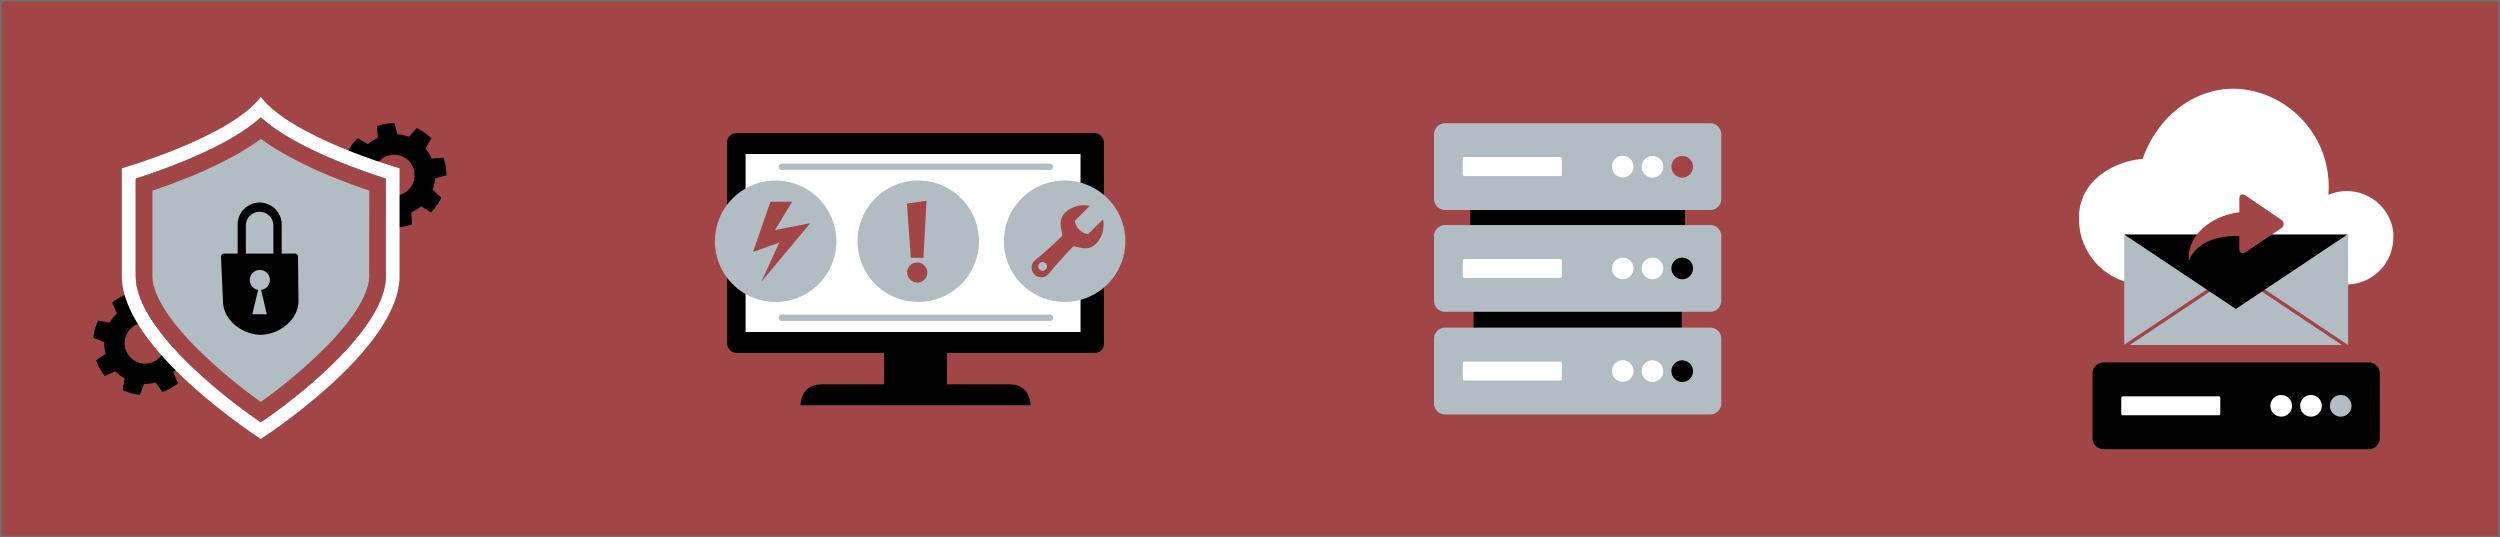 <svg xmlns="http://www.w3.org/2000/svg" width="1521" height="327" viewBox="0 0 1521 327"><g transform="translate(-200 -1824)"><rect width="1521" height="327" transform="translate(200 1824)" fill="#a24547"/><path d="M1,1V326H1520V1H1M0,0H1521V327H0Z" transform="translate(200 1824)" fill="#707070"/><g transform="translate(199.002 1827.648)"><path d="M120.292,30.64a31.824,31.824,0,0,0-10.783,1.817l.526,7.173a24.961,24.961,0,0,0-6.025,3.754L97.817,39.8A31.083,31.083,0,0,0,91.5,48.691l5.38,4.782a24.746,24.746,0,0,0-1.578,6.886L88.42,62.2a31.824,31.824,0,0,0,1.817,10.783l7.173-.526a24.961,24.961,0,0,0,3.754,6.025L97.6,84.676a31.632,31.632,0,0,0,8.942,6.24l4.782-5.38a24.556,24.556,0,0,0,6.934,1.578L120.1,94a31.25,31.25,0,0,0,10.783-1.817l-.526-7.173a25.8,25.8,0,0,0,6.025-3.778l6.025,3.634a31.633,31.633,0,0,0,6.312-8.918l-5.38-4.782a24.554,24.554,0,0,0,1.578-6.934l6.886-1.841a31.824,31.824,0,0,0-1.817-10.783l-7.173.526a25.8,25.8,0,0,0-3.778-6.025l3.563-6.193a31.632,31.632,0,0,0-8.918-6.312l-4.782,5.38a24.555,24.555,0,0,0-6.934-1.578l-1.841-6.886ZM117.9,50.03a12.457,12.457,0,1,1-10.209,14.346A12.457,12.457,0,0,1,117.9,50.03Z" transform="translate(120.811 40.636)" fill-rule="evenodd"/><path d="M46.111,74.946a31.919,31.919,0,0,0-9.564,5.332L39.464,86.9a24.842,24.842,0,0,0-4.4,5.571L28.035,91.2a32.183,32.183,0,0,0-2.965,10.5l6.671,2.582a24.173,24.173,0,0,0,.837,7.173l-5.882,3.9a32.446,32.446,0,0,0,5.332,9.564l6.551-2.869a24.843,24.843,0,0,0,5.571,4.4l-1.267,7.006a31.083,31.083,0,0,0,10.5,2.965l2.606-6.695a24.171,24.171,0,0,0,7.053-.837L67.1,134.72a31.991,31.991,0,0,0,9.564-5.356L73.8,122.837a24.844,24.844,0,0,0,4.4-5.571l7.006,1.267a31.082,31.082,0,0,0,2.965-10.5l-6.647-2.606a24.364,24.364,0,0,0-.837-7.173l5.882-4.065a32.445,32.445,0,0,0-5.332-9.564L74.683,87.5a24.841,24.841,0,0,0-5.571-4.4l1.219-6.814a32.182,32.182,0,0,0-10.5-2.965l-2.606,6.671a24.365,24.365,0,0,0-7.173.837Zm4.4,19.128a12.457,12.457,0,1,1-4.782,16.952A12.457,12.457,0,0,1,50.51,94.074Z" transform="translate(32.692 100.17)" fill-rule="evenodd"/><path d="M116.875,23.91C98.273,48.418,32.33,67.33,32.33,67.33v65.561c0,44.879,84.545,99.058,84.545,99.058s84.425-54.18,84.425-99.058V67.33S135.477,48.418,116.875,23.91Zm76.081,108.981c0,31.083-51.215,72.088-76.081,88.92-24.866-16.856-76.081-57.981-76.081-88.92v-59.3c6.6-2.1,17.813-5.882,30.079-10.951,20.754-8.631,36.152-17.454,46-26.3,9.827,8.942,25.249,17.765,46,26.3,12.266,5.069,23.479,8.847,30.079,10.951Z" transform="translate(42.791 31.441)" fill="#fff"/><path d="M188.032,66.361v59.3c0,31.083-51.215,72.088-76.081,88.92C87.085,197.722,35.87,156.6,35.87,125.658v-59.3c6.6-2.1,17.813-5.882,30.079-10.951,20.754-8.631,36.152-17.454,46-26.3,9.827,8.942,25.249,17.765,46,26.3C170.219,60.48,181.433,64.257,188.032,66.361Z" transform="translate(47.715 38.674)" fill="#b2bcc3"/><path d="M157.953,55.411c-20.754-8.631-36.176-17.454-46-26.3-9.851,8.942-25.249,17.765-46,26.3C53.683,60.48,42.469,64.257,35.87,66.361v59.3c0,30.939,51.215,72.064,76.081,88.92,24.866-16.737,76.081-57.933,76.081-88.92v-59.3C181.433,64.257,170.219,60.48,157.953,55.411Zm19.917,70.247c0,10.5-9.157,25.655-25.823,42.655a314.872,314.872,0,0,1-40.1,33.9A316.991,316.991,0,0,1,71.83,168.289c-16.737-17-25.823-32.135-25.823-42.631V73.7c6.671-2.271,14.968-5.284,23.91-8.942A251.315,251.315,0,0,0,98.179,51.131a139.442,139.442,0,0,0,13.868-8.99,134.085,134.085,0,0,0,13.868,8.99,250.815,250.815,0,0,0,28.142,13.581c8.847,3.658,17.167,6.671,23.91,8.942Z" transform="translate(47.715 38.674)" fill="#a24547"/><path d="M81.706,113.134h0c-11.262,0-22.93-9.11-22.93-20.4l-1.2-26.8a1.913,1.913,0,0,1,1.889-2.176h43.038a1.913,1.913,0,0,1,1.913,2.08l.287,26.9C104.635,104.024,92.967,113.134,81.706,113.134Z" transform="translate(77.889 86.872)"/><path d="M88.586,87.453H83.541V64.763a8.368,8.368,0,0,0-16.737,0v22.69h-5V64.763a13.413,13.413,0,1,1,26.8,0Z" transform="translate(83.776 68.821)"/><path d="M77.122,73.948a6.121,6.121,0,1,0-7.173,6.121L66.458,94.893h8.775L71.814,80.069a6.121,6.121,0,0,0,5.308-6.121Z" transform="translate(88.068 92.656)" fill="#b2bcc3"/></g><g transform="translate(600.256 1821.124)"><g transform="translate(42.139 83.876)"><g transform="translate(44.568 127.343)"><rect width="38.208" height="31.848" transform="translate(50.952)"/><path d="M177.088,112.48H37s0-12.72,12.744-12.72H164.367C177.088,99.76,177.088,112.48,177.088,112.48Z" transform="translate(-37 -74.272)"/></g><rect width="229.247" height="133.727" rx="5.5"/><rect width="203.783" height="108.263" transform="translate(11.214 12.72)" fill="#fff"/></g><path d="M125.721,47.9A36.941,36.941,0,1,1,88.78,84.841,36.941,36.941,0,0,1,125.721,47.9Z" transform="translate(121.732 64.811)" fill="#b2bcc3" fill-rule="evenodd"/><path d="M97.792,87.729a5.891,5.891,0,0,0,7.89,8.751l.43-.43c.311-.311,6.958-8.727,14.752-16.522,1.459-1.459,8.321,3.826,14.131-1.889a16.522,16.522,0,0,0,4.256-14.848l-9.038,8.942a9.564,9.564,0,0,1-8.105-8.105l9.038-9.038a16.546,16.546,0,0,0-14.968,4.136c-5.595,5.619-.622,12.792-2.08,14.346A210.649,210.649,0,0,1,97.792,87.729Zm4.782,6.336a2.654,2.654,0,1,1,2.606-2.7h0a2.678,2.678,0,0,1-2.7,2.7Z" transform="translate(131.561 73.567)" fill="#a24547"/><path d="M88.5,47.9A36.941,36.941,0,1,1,51.54,84.849,36.941,36.941,0,0,1,88.5,47.9Z" transform="translate(69.932 64.811)" fill="#b2bcc3" fill-rule="evenodd"/><path d="M52.191,47.9A36.941,36.941,0,1,1,15.25,84.841,36.941,36.941,0,0,1,52.191,47.9Z" transform="translate(19.453 64.811)" fill="#b2bcc3" fill-rule="evenodd"/><path d="M38.316,70.515,48.692,53.3H35.542L24.95,83.809l15.924-5.643L30.043,101.932l29.744-35.6Z" transform="translate(32.946 72.322)" fill="#a24547"/><path d="M74.166,87.757H66.491L64.1,54.785,76.055,53.04Zm-3.8,15.087a6.336,6.336,0,0,1-6.121-6.336,6.121,6.121,0,1,1,6.121,6.336Z" transform="translate(87.403 71.961)" fill="#a24547"/><path d="M33.417,82h163.16a1.913,1.913,0,0,1,1.913,1.937h0a1.913,1.913,0,0,1-1.913,1.913H33.417a1.913,1.913,0,0,1-1.937-1.913h0A1.937,1.937,0,0,1,33.417,82Z" transform="translate(42.029 112.243)" fill="#b2bcc3"/><path d="M33.417,43.6h163.16a1.913,1.913,0,0,1,1.913,1.913h0a1.913,1.913,0,0,1-1.913,1.913H33.417a1.913,1.913,0,0,1-1.937-1.913h0A1.913,1.913,0,0,1,33.417,43.6Z" transform="translate(42.029 58.83)" fill="#b2bcc3"/></g><g transform="translate(1000.508 1831.048)"><rect width="126.626" height="13.461" transform="translate(96.018 180.83)"/><rect width="130.643" height="17.502" rx="0.84" transform="translate(94.009 116.56)"/><path d="M198.924,134H37.629a6.743,6.743,0,0,1-6.719-6.743V87.923a6.719,6.719,0,0,1,6.719-6.743h161.3a6.719,6.719,0,0,1,6.743,6.743v39.332A6.743,6.743,0,0,1,198.924,134Z" transform="translate(41.055 111.103)" fill="#b2bcc3"/><rect width="60.253" height="11.525" rx="0.84" transform="translate(89.443 212.941)" fill="#fff"/><path d="M198.924,107.873H37.629a6.719,6.719,0,0,1-6.719-6.743V61.8a6.719,6.719,0,0,1,6.719-6.719h161.3a6.719,6.719,0,0,1,6.743,6.719V101.13a6.719,6.719,0,0,1-6.743,6.743Z" transform="translate(41.055 74.798)" fill="#b2bcc3"/><rect width="60.253" height="11.525" rx="0.84" transform="translate(89.443 150.512)" fill="#fff"/><path d="M198.924,81.949H37.629a6.743,6.743,0,0,1-6.719-6.743V35.923a6.743,6.743,0,0,1,6.719-6.743h161.3a6.743,6.743,0,0,1,6.743,6.743V75.206A6.743,6.743,0,0,1,198.924,81.949Z" transform="translate(41.055 38.772)" fill="#b2bcc3"/><rect width="60.253" height="11.525" rx="0.84" transform="translate(89.443 88.562)" fill="#fff"/><path d="M82.721,89.47a6.575,6.575,0,1,0,6.6,6.575A6.575,6.575,0,0,0,82.721,89.47Z" transform="translate(104.01 122.634)" fill="#fff"/><path d="M90.315,102.65a6.575,6.575,0,1,1,6.575-6.575,6.575,6.575,0,0,1-6.575,6.575Z" transform="translate(114.54 122.676)" fill="#fff"/><path d="M97.861,102.65a6.575,6.575,0,1,1,4.665-1.917,6.575,6.575,0,0,1-4.665,1.917Z" transform="translate(125.07 122.676)"/><path d="M82.721,63.37a6.575,6.575,0,1,0,4.665,1.917,6.575,6.575,0,0,0-4.665-1.917Z" transform="translate(104.01 86.329)" fill="#fff"/><path d="M90.315,76.52a6.575,6.575,0,1,1,6.575-6.575A6.575,6.575,0,0,1,90.315,76.52Z" transform="translate(114.54 86.329)" fill="#fff"/><path d="M97.861,76.52a6.575,6.575,0,1,1,6.6-6.575A6.575,6.575,0,0,1,97.861,76.52Z" transform="translate(125.07 86.329)"/><path d="M82.721,37.46a6.575,6.575,0,1,0,4.665,1.917,6.575,6.575,0,0,0-4.665-1.917Z" transform="translate(104.01 50.289)" fill="#fff"/><path d="M90.315,50.65a6.575,6.575,0,1,1,6.575-6.575A6.575,6.575,0,0,1,90.315,50.65Z" transform="translate(114.54 50.345)" fill="#fff"/><path d="M97.861,50.65a6.575,6.575,0,1,1,6.6-6.575,6.575,6.575,0,0,1-6.6,6.575Z" transform="translate(125.07 50.345)" fill="#a24547"/></g><g transform="translate(1401.764 1841.557)"><path d="M218.512,105.133h0V103.77h0a28.477,28.477,0,0,0-39.547-23.216,59.775,59.775,0,0,0-43.42-62.548C105.012,9.47,76.225,29.172,65.991,58.653,47.748,60.326,30.127,71.54,27.592,89.5h0c-.143.861-.215,1.745-.287,2.606a4.639,4.639,0,0,0,0,.574v4.686a40.456,40.456,0,0,0,1.339,8.392c.311,1.1.646,2.152,1.028,3.2.215.6.454,1.2.693,1.793a40.456,40.456,0,0,0,3.252,6.121,37.589,37.589,0,0,0,2.391,3.347,35.124,35.124,0,0,0,2.821,3.132,39.451,39.451,0,0,0,28,11.716H189.987a28.453,28.453,0,0,0,28.453-28.453A5.15,5.15,0,0,0,218.512,105.133Z" transform="translate(35.847 20.441)" fill="#fff"/><rect width="136.19" height="67.999" transform="translate(226.815 193.383) rotate(180)" fill="#b2bcc3"/><path d="M178.012,109.019H35.38l57.558-38.4,13.77-9.18,13.746,9.181ZM42.18,106.959H171.212l-51.9-34.623-12.6-8.417L94.081,72.336Z" transform="translate(51.821 85.37)" fill="#a24547"/><path d="M38.78,53.08H174.612l-54.73,36.51-13.174,8.8-13.2-8.8Z" transform="translate(51.821 72.016)"/><g transform="translate(129.843 100.77)"><path d="M86.006,76.174V68.308c-14.179-.693-26.3,4.184-30.724,14.824C53.967,69,67.237,56.233,86.006,53.7V45.522c0-2.511,1.769-3.371,3.945-1.889L111.3,58.17a3.037,3.037,0,0,1,0,5.38L89.951,77.9c-2.176,1.458-3.945.622-3.945-1.913" transform="translate(-55.192 -42.906)" fill="#a24547"/></g><path d="M198.758,138.433H37.439a6.719,6.719,0,0,1-6.719-6.719V92.359a6.719,6.719,0,0,1,6.719-6.719H198.758a6.719,6.719,0,0,1,6.743,6.719v39.355a6.719,6.719,0,0,1-6.743,6.719Z" transform="translate(40.61 117.306)"/><rect width="60.253" height="11.525" rx="0.84" transform="translate(88.808 223.581)" fill="#fff"/><path d="M82.555,93.93a6.575,6.575,0,1,0,6.575,6.575A6.575,6.575,0,0,0,82.555,93.93Z" transform="translate(103.565 128.838)" fill="#fff"/><path d="M90.125,107.08a6.575,6.575,0,1,1,6.575-6.575A6.575,6.575,0,0,1,90.125,107.08Z" transform="translate(114.095 128.838)" fill="#fff"/><path d="M97.7,107.08a6.575,6.575,0,1,1,6.575-6.575A6.575,6.575,0,0,1,97.7,107.08Z" transform="translate(124.625 128.838)" fill="#b2bcc3"/></g></g></svg>